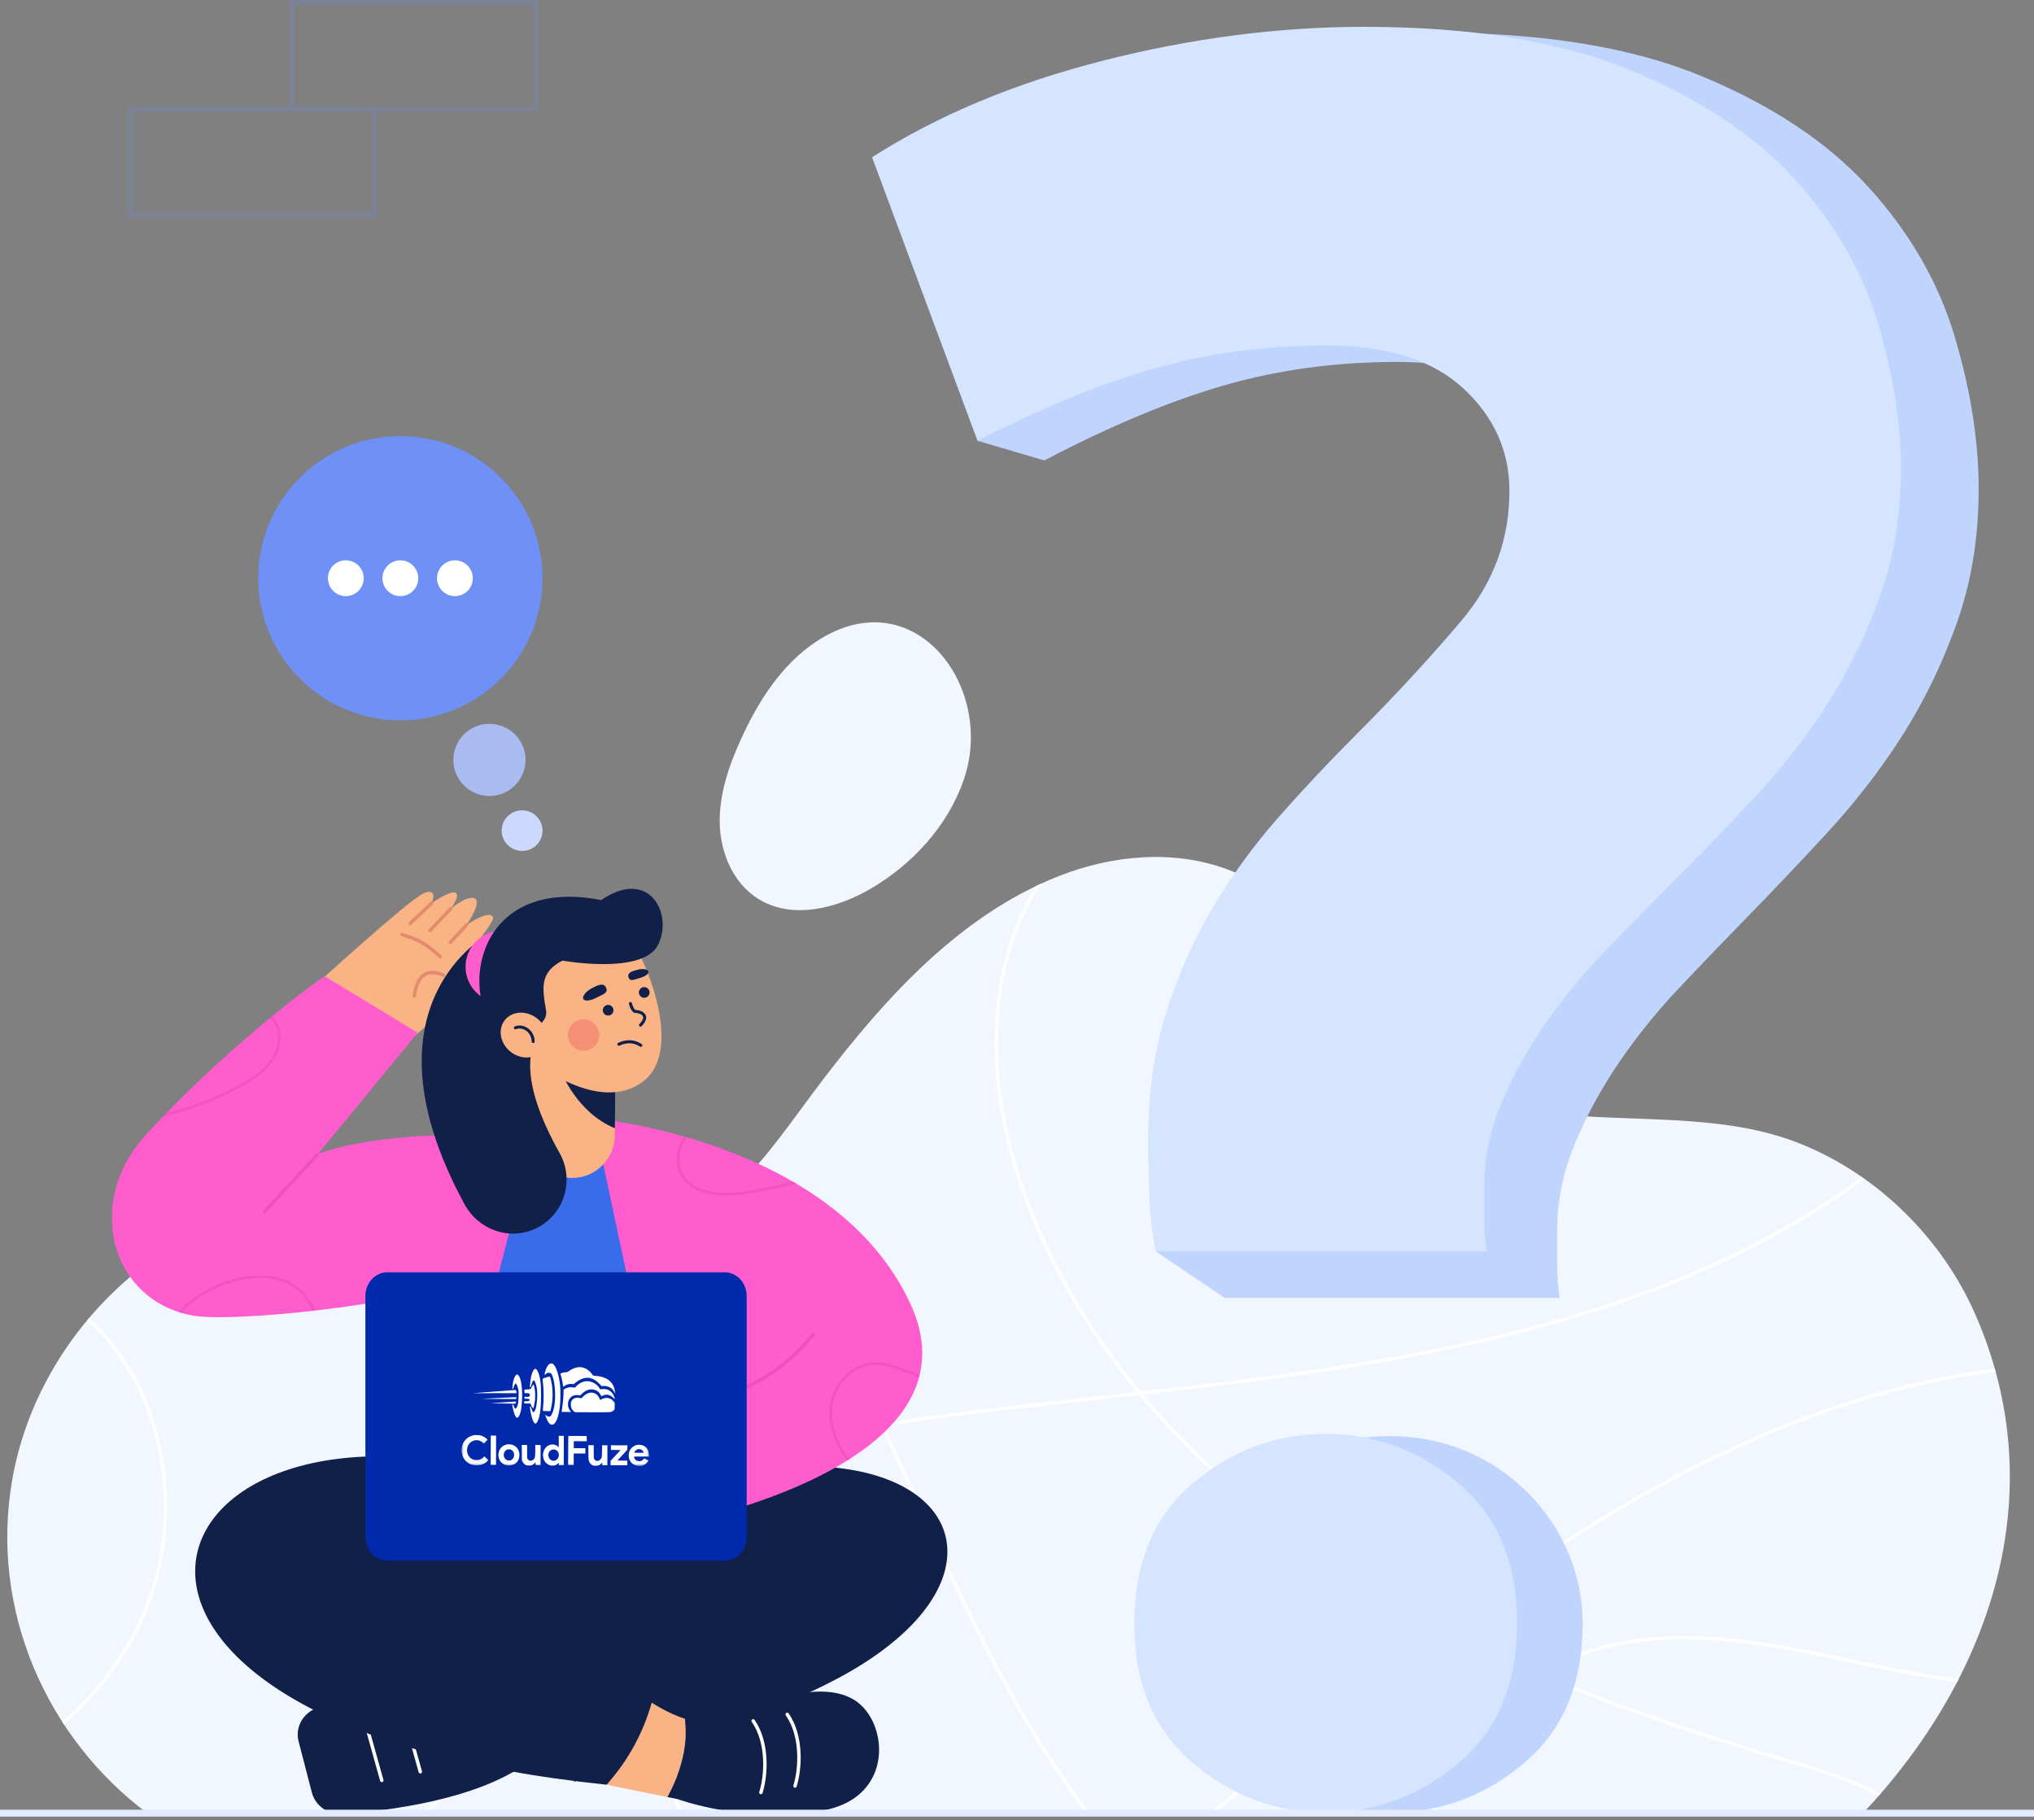 <svg width="476" height="426" viewBox="0 0 476 426" fill="none" xmlns="http://www.w3.org/2000/svg">
<rect x="0" y="0" width="476" height="426" fill="#808080" stroke="none"/>
<path d="M462.215 307.495C454.43 289.788 439.48 275.011 421.521 267.739C402.815 260.163 381.336 262.921 361.633 260.384C344.521 258.18 332.174 250.541 321.956 236.958C312.166 223.944 303.388 209.532 287.38 203.512C274.732 198.755 260.352 200.073 247.781 205.03C224.617 214.163 207.121 233.584 192.386 252.93C178.933 270.594 167.96 289.936 143.077 290.567C118.177 291.198 94.472 276.995 69.401 280.758C36.267 285.733 8.672 313.316 2.89 346.155C-2.53 376.931 11.069 406.781 34.432 424.319H435.994C465.433 393.09 480.88 349.949 462.215 307.495Z" fill="#F1F6FF"/>
<path d="M99.204 424.318H100.309C107.981 415.886 113.99 405.654 117.81 394.297C123.994 375.914 123.733 356.623 117.077 339.975C113.712 331.562 108.855 323.721 104.157 316.138C99.392 308.447 94.466 300.495 91.123 291.974C89.74 288.45 88.719 284.667 88.105 280.807C87.828 280.771 87.551 280.742 87.273 280.708C87.891 284.705 88.941 288.624 90.371 292.269C93.741 300.859 98.687 308.842 103.47 316.563C108.15 324.117 112.989 331.927 116.326 340.274C122.912 356.745 123.167 375.839 117.045 394.04C113.178 405.538 107.042 415.866 99.204 424.318Z" fill="white"/>
<path d="M434.049 389.298C442.323 391.06 450.296 392.642 458.007 393.636C458.14 393.382 458.268 393.125 458.398 392.87C450.623 391.881 442.576 390.288 434.218 388.507C421.492 385.796 407.718 382.861 394.057 382.861C385.598 382.861 377.183 383.987 369.088 386.986C366.021 388.123 363.066 389.564 360.252 391.282C352.943 388.167 345.595 384.766 338.316 381.033C343.598 377.053 348.935 373.157 354.33 369.39C394.375 341.427 431.332 325.574 467.037 321.075C466.965 320.813 466.89 320.552 466.816 320.29C431.016 324.827 393.978 340.72 353.868 368.727C348.359 372.575 342.909 376.556 337.519 380.622C329.333 376.393 321.245 371.745 313.417 366.616C299.219 357.313 282.331 344.034 267.582 326.39C324.737 319.978 382.927 311.899 430.446 280.14C432.251 278.934 434.25 277.512 436.32 275.899C436.091 275.736 435.86 275.576 435.629 275.416C433.644 276.953 431.73 278.311 429.997 279.468C382.49 311.22 324.193 319.236 266.964 325.648C256.542 313.042 247.23 298.234 240.759 281.092C230.679 254.39 231.211 228.186 242.219 209.2C242.697 208.375 243.202 207.563 243.723 206.76C243.263 206.971 242.807 207.19 242.352 207.409C242.068 207.868 241.79 208.329 241.52 208.794C230.39 227.992 229.837 254.447 240.003 281.377C246.44 298.426 255.668 313.175 266.006 325.754C262.693 326.124 259.379 326.49 256.076 326.855C244.159 328.17 231.835 329.531 219.87 331.071C215.502 331.633 211.06 332.289 206.64 333.111C197.166 313.115 186.759 293.607 173.305 276.877C173.113 277.069 172.917 277.255 172.723 277.444C186.061 294.047 196.403 313.409 205.82 333.265C186.543 336.941 167.825 343.852 157.83 359.939C148.496 374.961 148.505 395.727 157.855 421.659C158.179 422.556 158.512 423.44 158.85 424.318H159.715C159.344 423.358 158.976 422.387 158.615 421.385C149.352 395.697 149.319 375.167 158.517 360.365C168.392 344.47 187.008 337.651 206.177 334.019C209.522 341.094 212.753 348.227 215.964 355.317L216.314 356.088C227.466 380.707 239 404.466 254.103 424.319H255.111C239.871 404.429 228.271 380.528 217.05 355.756L216.701 354.984C213.517 347.955 210.313 340.882 206.998 333.866C211.333 333.065 215.689 332.423 219.974 331.872C231.932 330.333 244.251 328.972 256.165 327.658C259.644 327.274 263.131 326.889 266.621 326.499C281.511 344.418 298.614 357.882 312.974 367.291C320.717 372.364 328.713 376.969 336.805 381.162C323.069 391.552 309.707 402.483 296.662 413.156C292.144 416.852 287.575 420.586 282.97 424.319H284.25C288.594 420.794 292.908 417.27 297.173 413.781C310.31 403.033 323.767 392.024 337.601 381.573C344.839 385.297 352.146 388.693 359.416 391.803C349.47 398.128 341.365 407.923 336.463 419.817C335.85 421.306 335.314 422.81 334.818 424.319H335.668C336.136 422.913 336.638 421.512 337.21 420.124C342.125 408.198 350.298 398.413 360.32 392.188C380.643 400.822 400.616 407.231 417.778 412.309L418.424 412.5C425.656 414.638 433.053 416.83 439.596 420.35C439.779 420.141 439.963 419.933 440.145 419.724C433.496 416.116 425.989 413.894 418.653 411.725L418.007 411.534C401.019 406.508 381.276 400.177 361.171 391.672C363.79 390.112 366.532 388.796 369.37 387.744C390.32 379.98 413.552 384.931 434.049 389.298Z" fill="white"/>
<path d="M36.453 336.991C40.019 351.59 38.428 367.356 32.087 380.248C27.933 388.692 21.935 396.336 14.547 402.901C14.694 403.13 14.844 403.356 14.993 403.584C22.501 396.932 28.595 389.177 32.811 380.604C39.235 367.546 40.848 351.579 37.237 336.8C34.415 325.252 28.744 315.471 20.907 308.394C20.732 308.599 20.559 308.805 20.386 309.013C28.092 315.98 33.673 325.614 36.453 336.991Z" fill="white"/>
<path d="M219.219 152.056C226.253 159.244 229.406 171.354 225.528 182.52C221.772 193.331 213.539 202.285 203.648 208.042C195.689 212.674 185.308 215.229 177.481 210.379C171.632 206.754 168.599 199.643 168.431 192.764C168.262 185.885 170.575 179.181 173.434 172.922C177.465 164.1 182.889 155.544 190.97 150.179C202.108 142.784 212.457 145.146 219.219 152.056Z" fill="#F1F6FF"/>
<g opacity="0.2">
<path d="M125.969 26.022H67.719V0H125.969V26.022ZM68.93 24.811H124.758V1.211H68.93V24.811Z" fill="#6F90F7"/>
<path d="M88.078 50.907H29.828V24.885H88.078V50.907ZM31.039 49.696H86.867V26.096H31.039V49.696Z" fill="#6F90F7"/>
</g>
<path d="M457.401 78.638C453.629 66.096 446.995 54.581 437.498 44.054C427.983 33.527 415.004 24.836 398.564 17.963C382.123 11.09 361.235 7.653 335.897 7.653C315.685 7.653 295.086 10.379 274.101 15.83C253.095 21.301 234.876 29.083 219.422 39.195L239.537 94.422L228.756 103.156L244.392 107.751C259.826 99.672 273.888 93.807 286.576 90.153C299.245 86.518 312.706 84.701 326.98 84.701C341.235 84.701 352.028 88.138 359.358 95.011C366.689 101.904 370.344 110.18 370.344 119.897C370.344 131.629 366.572 142.038 359.068 151.143C351.525 160.248 343.208 169.452 334.098 178.755C327.773 185.213 321.623 191.889 315.685 198.763C309.747 205.655 304.486 213.023 299.941 220.923C295.376 228.804 291.721 237.297 288.955 246.402C286.17 255.507 284.796 265.718 284.796 277.035C284.796 280.689 284.874 285.034 285.087 290.091C285.122 291.023 285.171 291.933 285.227 292.83H270.445L286.576 303.738H365.006C364.6 301.309 364.407 298.485 364.407 295.245C364.407 292.006 364.407 289.577 364.407 287.958C364.407 281.084 365.799 274.31 368.565 267.634C371.331 260.958 374.813 254.599 378.971 248.515C383.13 242.452 387.772 236.684 392.936 231.233C398.081 225.762 403.032 220.607 407.79 215.749C414.115 209.29 420.653 202.417 427.383 195.129C434.114 187.841 440.071 180.177 445.216 172.08C450.361 163.982 454.616 155.193 457.982 145.673C461.347 136.173 463.049 125.764 463.049 114.427C463.049 103.109 461.153 91.18 457.401 78.638Z" fill="#C0D5FD"/>
<path d="M310.379 80.849C296.272 80.849 282.968 82.607 270.448 86.124C257.909 89.66 244.013 95.337 228.759 103.155L204.082 36.809C219.355 27.022 237.361 19.491 258.119 14.196C278.859 8.92 299.216 6.282 319.191 6.282C344.231 6.282 364.875 9.608 381.122 16.26C397.37 22.912 410.195 31.322 419.6 41.51C428.985 51.699 435.541 62.842 439.269 74.98C442.977 87.118 444.85 98.663 444.85 109.616C444.85 120.588 443.168 130.661 439.842 139.855C436.516 149.069 432.311 157.575 427.227 165.412C422.142 173.249 416.255 180.665 409.603 187.718C402.951 194.772 396.49 201.424 390.24 207.674C385.537 212.376 380.644 217.365 375.559 222.66C370.456 227.936 365.868 233.517 361.759 239.386C357.649 245.273 354.208 251.428 351.475 257.888C348.742 264.349 347.365 270.905 347.365 277.557C347.365 279.125 347.365 281.476 347.365 284.611C347.365 287.745 347.557 290.479 347.958 292.83H270.448C269.646 288.911 269.168 284.515 268.976 279.622C268.766 274.728 268.69 270.523 268.69 266.987C268.69 256.034 270.047 246.152 272.799 237.34C275.532 228.528 279.145 220.309 283.656 212.682C288.148 205.037 293.347 197.907 299.215 191.236C305.084 184.584 311.162 178.123 317.413 171.873C326.416 162.87 334.635 153.962 342.09 145.15C349.506 136.339 353.234 126.265 353.234 114.911C353.234 105.506 349.621 97.498 342.377 90.827C335.132 84.174 324.466 80.849 310.379 80.849Z" fill="#D5E4FF"/>
<path d="M370.381 379.868C370.381 394.008 365.803 404.919 356.648 412.616C347.493 420.329 337.147 424.17 325.593 424.17C314.023 424.17 303.677 420.329 294.522 412.616C285.382 404.919 280.805 394.008 280.805 379.868C280.805 365.743 285.382 354.832 294.522 347.119C308.615 335.227 329.463 332.576 345.963 340.923C360.604 348.33 370.381 363.371 370.381 379.868Z" fill="#C0D5FD"/>
<path d="M355.037 379.867C355.037 394.007 350.46 404.918 341.304 412.615C332.149 420.328 321.803 424.169 310.249 424.169C298.68 424.169 288.333 420.328 279.178 412.615C270.038 404.918 265.461 394.007 265.461 379.867C265.461 365.742 270.038 354.831 279.178 347.118C288.333 339.421 298.679 335.564 310.249 335.564C321.803 335.564 332.149 339.421 341.304 347.118C350.46 354.831 355.037 365.742 355.037 379.867Z" fill="#D5E4FF"/>
<path d="M122.844 179.393C123.703 174.808 120.682 170.394 116.097 169.535C111.512 168.675 107.099 171.696 106.239 176.281C105.38 180.866 108.401 185.28 112.986 186.139C117.571 186.998 121.984 183.978 122.844 179.393Z" fill="#AABBF1"/>
<path d="M126.886 195.272C127.369 192.693 125.655 190.208 123.058 189.721C120.461 189.234 117.964 190.93 117.481 193.509C116.997 196.088 118.711 198.573 121.308 199.06C123.905 199.547 126.402 197.851 126.886 195.272Z" fill="#CCD8FD"/>
<path d="M117.211 158.835C130.199 145.848 130.199 124.791 117.211 111.804C104.224 98.816 83.167 98.816 70.18 111.804C57.192 124.791 57.192 145.848 70.18 158.835C83.167 171.822 104.224 171.822 117.211 158.835Z" fill="#6F90F7"/>
<path d="M80.924 139.51C83.238 139.51 85.114 137.634 85.114 135.32C85.114 133.006 83.238 131.13 80.924 131.13C78.61 131.13 76.734 133.006 76.734 135.32C76.734 137.634 78.61 139.51 80.924 139.51Z" fill="white"/>
<path d="M93.694 139.51C96.008 139.51 97.884 137.634 97.884 135.32C97.884 133.006 96.008 131.13 93.694 131.13C91.38 131.13 89.504 133.006 89.504 135.32C89.504 137.634 91.38 139.51 93.694 139.51Z" fill="white"/>
<path d="M106.463 139.51C108.777 139.51 110.653 137.634 110.653 135.32C110.653 133.006 108.777 131.13 106.463 131.13C104.149 131.13 102.273 133.006 102.273 135.32C102.273 137.634 104.149 139.51 106.463 139.51Z" fill="white"/>
<path d="M69.877 407.522L72.984 419.501C73.795 422.626 76.815 424.736 80.157 424.509C90.345 423.817 111.514 421.321 123.664 412.366L120.21 395.101C103.505 394.157 87.882 395.087 74.355 399.64C70.968 400.781 69.009 404.176 69.877 407.522Z" fill="#102048"/>
<path d="M89.346 417.059C89.169 417.059 89.007 416.942 88.957 416.764L84.784 401.825C84.725 401.61 84.85 401.387 85.065 401.327C85.281 401.268 85.503 401.393 85.563 401.608L89.735 416.546C89.795 416.761 89.669 416.984 89.454 417.044C89.418 417.054 89.381 417.059 89.346 417.059Z" fill="white"/>
<path d="M98.365 415.038C98.188 415.038 98.026 414.921 97.976 414.742L93.804 399.804C93.744 399.589 93.87 399.366 94.084 399.306C94.301 399.246 94.522 399.372 94.582 399.587L98.754 414.525C98.814 414.74 98.689 414.963 98.474 415.023C98.437 415.033 98.401 415.038 98.365 415.038Z" fill="white"/>
<path d="M108.842 342.767L70.016 354.29L98.85 393.798L140.245 397.09L197.342 372.947L175.645 340.298L108.842 342.767Z" fill="#102048"/>
<path d="M156.704 348.255C241.969 323.014 255.672 398.371 122.637 412.089C117.938 406.801 112.446 397.626 110.266 389.957L180.52 357.492L156.704 348.255Z" fill="#102048"/>
<path d="M160.325 402.262C156.337 400.985 152.516 398.462 152.516 398.462L138.812 402.76L141.953 417.667L156.188 420.559C160.525 412.627 160.778 406.115 160.325 402.262Z" fill="#F9B384"/>
<path d="M110.569 390.479L109.961 389.432C124.617 380.914 162.159 360.451 194.144 354.416L194.369 355.607C162.568 361.607 125.172 381.993 110.569 390.479Z" fill="#102048"/>
<path d="M108.838 342.767C29.473 327.678 8.918 403.949 141.954 417.667C146.653 412.379 150.336 406.131 152.517 398.462C132.081 384.788 109.233 371.792 84.191 359.412L108.838 342.767Z" fill="#102048"/>
<path d="M152.192 398.973C148.417 396.57 144.483 394.03 140.318 391.341C119.411 377.842 95.715 362.543 75.582 353.818L76.064 352.707C96.288 361.471 120.029 376.799 140.975 390.323C145.138 393.012 149.07 395.551 152.842 397.951L152.192 398.973Z" fill="#102048"/>
<path d="M50.607 380.585L49.547 380C52.526 374.607 57.298 370.969 63.729 369.188L64.053 370.355C57.86 372.07 53.462 375.416 50.607 380.585Z" fill="#102048"/>
<path d="M216.254 375.993C213.399 370.824 209.001 367.478 202.809 365.763L203.132 364.596C209.564 366.377 214.335 370.015 217.314 375.408L216.254 375.993Z" fill="#102048"/>
<path d="M134.526 416.997L133.641 416.171C139.989 409.371 143.889 402.193 145.561 394.227L146.746 394.475C145.027 402.665 141.03 410.032 134.526 416.997Z" fill="#102048"/>
<path d="M199.905 397.82C189.737 391.538 170.025 402.392 165.076 402.941C163.634 403.101 161.965 402.785 160.324 402.26C160.777 406.113 160.524 412.625 156.188 420.557L158.605 421.049C158.605 421.049 175.321 427.176 193.054 423.609C209.421 420.317 207.899 402.758 199.905 397.82Z" fill="#102048"/>
<path d="M186.045 418.367C186.005 418.367 185.964 418.361 185.923 418.348C185.711 418.281 185.593 418.055 185.66 417.842C186.868 414.017 187.395 406.491 183.896 401.438C183.769 401.254 183.815 401.003 183.998 400.876C184.181 400.748 184.433 400.794 184.56 400.978C188.224 406.27 187.685 414.108 186.43 418.085C186.375 418.257 186.216 418.367 186.045 418.367Z" fill="white"/>
<path d="M178.072 419.882C178.032 419.882 177.991 419.876 177.951 419.863C177.738 419.796 177.62 419.569 177.687 419.356C178.895 415.531 179.422 408.006 175.923 402.952C175.796 402.769 175.842 402.517 176.025 402.39C176.208 402.263 176.46 402.309 176.587 402.492C180.251 407.785 179.713 415.623 178.457 419.599C178.403 419.772 178.244 419.882 178.072 419.882Z" fill="white"/>
<path d="M94.794 244.425C94.794 244.425 114.781 227.428 114.041 224.198C113.512 221.89 107.85 225.275 107.85 225.275C107.85 225.275 115.791 215.854 115.387 214.71C114.666 212.666 109.174 216.476 109.174 216.476C109.174 216.476 112.886 211.133 111.111 210.263C109.337 209.392 105.468 212.685 105.468 212.685C105.468 212.685 107.728 209.718 106.666 208.94C105.604 208.162 101.023 211.362 101.023 211.362C101.023 211.362 102.667 207.622 99.174 209.04C95.681 210.458 71.191 232.932 71.191 232.932L94.794 244.425Z" fill="#F9B384"/>
<path d="M102.97 224.266C102.873 224.266 102.775 224.231 102.697 224.161C99.267 221.026 97.754 220.265 93.969 219.1C93.755 219.035 93.636 218.809 93.702 218.596C93.767 218.383 93.993 218.263 94.206 218.329C98.128 219.535 99.695 220.323 103.243 223.564C103.407 223.715 103.419 223.97 103.269 224.135C103.188 224.222 103.079 224.266 102.97 224.266Z" fill="#E28B6D"/>
<path d="M96.951 233.485C96.932 233.485 96.914 233.484 96.895 233.481C96.674 233.45 96.52 233.246 96.551 233.026C96.944 230.215 97.828 228.459 99.256 227.656C100.476 226.97 102.063 227.041 103.974 227.866C104.179 227.954 104.273 228.192 104.185 228.396C104.097 228.601 103.859 228.696 103.654 228.607C101.987 227.887 100.641 227.804 99.651 228.36C98.475 229.021 97.701 230.629 97.351 233.137C97.322 233.339 97.149 233.485 96.951 233.485Z" fill="#E28B6D"/>
<path d="M96.005 216.493C95.898 216.493 95.791 216.45 95.712 216.366C95.558 216.204 95.566 215.948 95.728 215.795L100.744 211.068C100.906 210.915 101.162 210.923 101.315 211.085C101.468 211.248 101.46 211.503 101.298 211.656L96.282 216.383C96.204 216.457 96.105 216.493 96.005 216.493Z" fill="#E28B6D"/>
<path d="M100.646 218.108C100.545 218.108 100.445 218.071 100.366 217.995C100.205 217.841 100.2 217.585 100.355 217.424L105.172 212.405C105.327 212.243 105.582 212.238 105.743 212.393C105.904 212.548 105.909 212.803 105.755 212.964L100.937 217.983C100.858 218.066 100.752 218.108 100.646 218.108Z" fill="#E28B6D"/>
<path d="M105.392 220.934C105.293 220.934 105.195 220.898 105.117 220.826C104.954 220.674 104.945 220.418 105.097 220.255L108.876 216.2C109.029 216.038 109.284 216.029 109.447 216.18C109.61 216.333 109.619 216.588 109.467 216.751L105.688 220.806C105.608 220.891 105.5 220.934 105.392 220.934Z" fill="#E28B6D"/>
<path d="M170.295 358.108L97.216 360.935L89.141 294.315C89.141 294.315 113.606 271.11 123.018 262.565L138.908 261.75C188.209 284.159 180.136 312.147 170.295 358.108Z" fill="#3A6BEA"/>
<path d="M138.914 261.75C138.914 261.75 195.317 266.573 213.098 305.217C230.497 343.029 158.995 356.493 158.995 356.493L138.914 261.75Z" fill="#FF5CCE"/>
<path d="M74.44 270.03L97.747 241.667L75.952 228.458C66.86 234.78 49.278 249.098 34.378 265.313C31.09 268.892 28.521 273.073 27.227 277.676C26.123 281.604 25.922 285.483 26.543 289.282C28.16 299.184 35.949 306.825 46.346 308.043C55.226 309.082 89.144 306.428 116.599 298.353L124.674 267.186C120.525 264.832 89.685 264.423 74.44 270.03Z" fill="#FF5CCE"/>
<g opacity="0.8">
<path d="M185.982 277.086C186.104 277.058 186.225 277.03 186.347 277.002C186.092 276.851 185.836 276.705 185.581 276.556C181.447 277.508 177.182 278.48 172.978 278.988C170.452 279.292 162.011 279.849 159.544 274.225C158.316 271.427 159.245 268.315 160.633 266.131C160.43 266.072 160.23 266.016 160.028 265.958C158.607 268.272 157.694 271.518 158.989 274.468C161.623 280.476 170.419 279.906 173.051 279.588C177.376 279.067 181.751 278.061 185.982 277.086Z" fill="#F14FC0"/>
<path d="M212.306 320.668C209.611 319.627 206.827 318.551 203.901 318.827C198.768 319.312 194.375 324.388 194.109 330.142C193.927 334.066 195.425 338.178 198.283 341.794C198.455 341.687 198.627 341.579 198.798 341.47C196.004 337.955 194.538 333.966 194.714 330.171C194.967 324.706 199.113 319.888 203.958 319.43C206.74 319.172 209.337 320.171 212.087 321.233C213.068 321.612 214.066 321.994 215.08 322.319C215.132 322.124 215.183 321.928 215.23 321.731C214.242 321.413 213.266 321.04 212.306 320.668Z" fill="#F14FC0"/>
<path d="M69.943 301.409C66.422 298.496 60.95 297.718 54.934 299.273C49.573 300.66 44.973 303.407 41.812 307.042C42.02 307.109 42.223 307.185 42.434 307.246C45.508 303.798 49.937 301.191 55.086 299.86C60.911 298.352 66.187 299.088 69.558 301.875C71.16 303.2 72.293 304.92 73.116 306.776C73.324 306.753 73.533 306.728 73.742 306.704C72.88 304.707 71.679 302.843 69.943 301.409Z" fill="#F14FC0"/>
<path d="M38.109 261.353C44.708 259.714 51.146 257.411 57.085 253.99C59.329 252.698 61.863 251.049 63.645 248.63C65.541 246.055 66.171 242.99 65.33 240.431C65 239.428 64.417 238.546 63.687 237.84C63.532 237.966 63.377 238.094 63.221 238.222C63.902 238.87 64.448 239.687 64.754 240.621C65.534 242.993 64.937 245.854 63.157 248.271C61.442 250.6 58.973 252.204 56.783 253.465C51.182 256.692 45.123 258.923 38.899 260.536C38.635 260.807 38.372 261.08 38.109 261.353Z" fill="#F14FC0"/>
</g>
<path d="M144.073 246.938L144.062 247.972L143.899 264.035L143.878 265.775C143.848 268.499 142.732 270.966 140.93 272.757C139.138 274.539 136.671 275.655 133.938 275.675C128.43 275.706 123.925 271.283 123.874 265.765L123.68 245.914L144.073 246.938Z" fill="#F9B384"/>
<path d="M144.063 247.973L143.899 264.036C134.972 260.401 131.297 250.737 131.297 250.737L144.063 247.973Z" fill="#102048"/>
<path d="M147.595 219.942C150.795 223.781 160.136 245.536 150.667 252.958C140.01 261.311 123.793 247.584 123.793 247.584L121.617 222.245L135.694 218.534L147.595 219.942Z" fill="#F9B384"/>
<path d="M114.444 218.545C114.444 218.545 83.221 234.83 108.68 281.772C111.95 287.801 119.192 290.433 125.388 287.491C132.034 284.335 134.551 276.215 130.942 269.804C126.778 262.406 122.758 252.879 124.474 245.79L114.444 218.545Z" fill="#102048"/>
<path d="M123.362 232.226C126.661 228.928 126.661 223.58 123.362 220.282C120.064 216.983 114.716 216.983 111.418 220.282C108.119 223.58 108.119 228.928 111.418 232.226C114.716 235.525 120.064 235.525 123.362 232.226Z" fill="#FF5CCE"/>
<path d="M127.782 236.403C126.869 231.134 126.313 227.52 131.639 224.805C131.639 224.805 150.408 228.217 153.991 221.136C157.574 214.055 152.114 202.879 140.682 210.642C111.419 204.926 107.495 232.312 116.367 241.441L125.125 240.097C126.887 239.826 128.086 238.16 127.782 236.403Z" fill="#102048"/>
<path d="M142.314 237.664C143.003 237.664 143.562 237.106 143.562 236.417C143.562 235.728 143.003 235.169 142.314 235.169C141.625 235.169 141.066 235.728 141.066 236.417C141.066 237.106 141.625 237.664 142.314 237.664Z" fill="#102048"/>
<path d="M150.763 233.507C151.452 233.507 152.011 232.949 152.011 232.259C152.011 231.57 151.452 231.012 150.763 231.012C150.074 231.012 149.516 231.57 149.516 232.259C149.516 232.949 150.074 233.507 150.763 233.507Z" fill="#102048"/>
<path d="M149.896 240.258C149.809 240.258 149.721 240.226 149.653 240.161C149.512 240.026 149.506 239.803 149.641 239.661C150.141 239.134 150.689 238.394 150.459 237.857C150.219 237.299 149.208 237.059 148.745 237.059C147.749 237.059 147.271 235.288 147.186 234.933C147.14 234.743 147.256 234.552 147.446 234.507C147.635 234.459 147.827 234.577 147.872 234.767C148.054 235.515 148.466 236.352 148.745 236.352C149.221 236.352 150.678 236.577 151.108 237.578C151.415 238.293 151.093 239.158 150.153 240.148C150.083 240.221 149.99 240.258 149.896 240.258Z" fill="#102048"/>
<path d="M149.961 244.994C149.892 244.994 149.824 244.974 149.763 244.933C147.414 243.348 145.042 244.677 145.018 244.691C144.849 244.788 144.633 244.73 144.535 244.561C144.438 244.392 144.496 244.176 144.666 244.078C144.778 244.014 147.448 242.518 150.158 244.348C150.32 244.457 150.363 244.677 150.253 244.838C150.185 244.94 150.074 244.994 149.961 244.994Z" fill="#102048"/>
<path d="M141.769 231.014C142.479 232.35 141.241 232.618 139.792 233.388C138.343 234.158 136.859 234.44 136.52 233.802C136.182 233.165 137.082 232.024 138.531 231.254C139.981 230.484 141.219 229.979 141.769 231.014Z" fill="#102048"/>
<path d="M147.055 228.602C147.367 229.795 148.256 229.272 149.55 228.934C150.844 228.595 151.889 227.945 151.74 227.377C151.591 226.808 150.421 226.621 149.128 226.96C147.834 227.298 146.814 227.679 147.055 228.602Z" fill="#102048"/>
<path opacity="0.4" d="M139.069 244.943C140.563 243.565 140.657 241.238 139.279 239.744C137.901 238.25 135.573 238.156 134.08 239.534C132.586 240.911 132.492 243.239 133.87 244.733C135.247 246.227 137.575 246.321 139.069 244.943Z" fill="#EB5D60"/>
<path d="M127.068 245.693C128.749 243.514 128.105 240.199 125.63 238.289C123.154 236.378 119.784 236.596 118.103 238.775C116.421 240.953 117.066 244.268 119.541 246.179C122.017 248.089 125.387 247.872 127.068 245.693Z" fill="#F9B384"/>
<path d="M124.772 244.101C124.577 244.101 124.418 243.943 124.418 243.748C124.418 242.705 123.91 241.74 123.059 241.168C122.331 240.678 121.462 240.564 120.737 240.859C120.556 240.932 120.35 240.846 120.276 240.665C120.203 240.485 120.289 240.279 120.47 240.205C121.414 239.82 122.529 239.96 123.453 240.582C124.5 241.285 125.125 242.469 125.125 243.748C125.125 243.943 124.967 244.101 124.772 244.101Z" fill="#102048"/>
<path d="M74.139 269.743L61.391 283.534L61.984 284.082L74.732 270.291L74.139 269.743Z" fill="#F14FC0"/>
<path d="M163.958 329.02L163.723 328.248C173.003 325.419 182.01 322.035 190.173 311.828L190.803 312.332C182.497 322.72 173.365 326.154 163.958 329.02Z" fill="#F14FC0"/>
<path d="M169.6 297.751H90.653C87.813 297.751 85.512 300.241 85.512 303.312V359.678C85.512 362.75 87.813 365.24 90.653 365.24H169.6C172.44 365.24 174.741 362.75 174.741 359.678V303.312C174.741 300.241 172.439 297.751 169.6 297.751Z" fill="#0129AC"/>
<path d="M128.657 319.167C128.233 319.372 127.812 320.097 127.564 321.046C127.443 321.513 127.432 321.632 127.486 321.686C127.546 321.746 127.578 321.73 127.671 321.606C127.9 321.297 128.389 321.163 128.79 321.306C129.138 321.427 129.525 322.464 129.715 323.79C130.033 326.054 129.971 328.219 129.553 329.813C129.399 330.404 129.136 331.055 128.972 331.266C128.907 331.341 128.776 331.444 128.678 331.482C128.45 331.579 128.081 331.474 127.783 331.229C127.664 331.136 127.572 331.076 127.572 331.092C127.572 331.195 127.986 332.234 128.148 332.522C128.488 333.142 128.785 333.403 129.165 333.405C130.012 333.408 130.658 331.955 131.01 329.27C131.177 328.006 131.198 325.227 131.056 324.022C130.792 321.834 130.217 320.019 129.574 319.349C129.341 319.104 129.298 319.077 129.075 319.076C128.945 319.076 128.755 319.119 128.657 319.167Z" fill="white"/>
<path d="M135.266 319.965C134.517 320.066 133.723 320.41 133.01 320.956C132.814 321.113 132.754 321.123 132.249 321.154C131.809 321.18 131.652 321.212 131.423 321.33C131.265 321.406 131.135 321.481 131.135 321.497C131.135 321.508 131.204 321.742 131.296 322.019C131.489 322.633 131.644 323.339 131.723 324.034L131.786 324.561L132.091 324.35C132.254 324.231 132.526 324.086 132.695 324.021C133.043 323.892 133.711 323.835 134.031 323.906C134.242 323.956 134.253 323.951 134.678 323.594C135.773 322.67 137.023 322.267 138.075 322.493C138.883 322.665 139.55 323.08 140.318 323.886L140.794 324.387L141.109 324.35C141.744 324.282 142.607 324.529 143.088 324.916C143.359 325.129 143.64 325.52 143.801 325.89L143.936 326.211L143.905 325.776C143.777 323.751 142.354 322.384 140.031 322.056C139.808 322.022 139.445 321.978 139.217 321.96L138.804 321.926L138.551 321.578C137.702 320.414 136.467 319.807 135.266 319.965Z" fill="white"/>
<path d="M125.126 320.38C124.865 320.525 124.553 321.149 124.322 322C124.179 322.537 123.977 324.327 124.036 324.566C124.106 324.837 124.209 324.708 124.331 324.198C124.529 323.401 124.769 322.962 124.97 323.044C125.1 323.094 125.359 323.697 125.503 324.278C125.803 325.484 125.819 327.042 125.541 328.913C125.474 329.374 125.408 329.613 125.244 329.954C124.883 330.723 124.709 330.68 124.403 329.745C124.199 329.136 124.091 329.011 124.019 329.298C123.964 329.505 124.317 331.259 124.558 332.014C124.853 332.921 125.167 333.297 125.472 333.103C125.668 332.973 126.029 332.204 126.188 331.58C126.469 330.48 126.617 328.749 126.625 326.475C126.634 323.767 126.401 322.099 125.868 320.974C125.712 320.653 125.604 320.495 125.479 320.419C125.279 320.294 125.289 320.294 125.126 320.38Z" fill="white"/>
<path d="M120.798 321.765C120.412 322.068 120.094 322.973 119.975 324.129C119.925 324.584 119.902 324.991 119.918 325.04C119.982 325.203 120.07 325.084 120.213 324.629C120.421 323.967 120.601 323.697 120.769 323.8C120.878 323.866 121.179 324.61 121.275 325.045C121.355 325.393 121.376 325.702 121.373 326.592C121.367 328.237 121.168 329.197 120.765 329.575C120.542 329.786 120.455 329.682 120.176 328.905C120.079 328.65 119.965 328.574 119.905 328.736C119.888 328.785 119.92 329.067 119.984 329.372C120.24 330.653 120.546 331.485 120.855 331.714C120.996 331.817 121.017 331.817 121.148 331.747C121.453 331.575 121.798 330.784 121.958 329.861C122.008 329.601 122.082 328.831 122.133 328.142C122.35 325.114 121.974 322.404 121.249 321.794C121.049 321.625 120.983 321.619 120.798 321.765Z" fill="white"/>
<path d="M127.995 322.273C127.642 322.364 127.098 322.595 126.989 322.698C126.968 322.72 126.999 323.1 127.057 323.55C127.274 325.195 127.287 327.529 127.084 329.515C127.051 329.862 127.039 330.161 127.06 330.183C127.077 330.204 127.478 330.222 127.945 330.224L128.792 330.227L128.864 329.983C128.908 329.847 128.996 329.419 129.068 329.034C129.466 326.924 129.388 324.638 128.847 322.585C128.734 322.172 128.729 322.167 128.56 322.172C128.468 322.171 128.213 322.219 127.995 322.273Z" fill="white"/>
<path d="M136.64 323.332C135.933 323.536 135.335 323.903 134.855 324.417L134.55 324.741L134.127 324.68C133.394 324.574 132.622 324.718 132.138 325.053L131.882 325.226L131.88 325.942C131.877 326.908 131.792 327.89 131.591 329.263C131.502 329.886 131.43 330.407 131.43 330.413C131.43 330.423 131.934 330.431 132.548 330.433L133.666 330.437L133.499 330.246C132.779 329.424 132.719 328.16 133.346 327.25C133.778 326.627 134.685 326.332 135.542 326.536C135.754 326.585 135.754 326.585 136.168 326.196C137.056 325.353 137.937 325.025 138.859 325.185C139.608 325.319 140.193 325.738 140.532 326.385L140.732 326.766L140.987 326.637C141.901 326.184 142.84 326.383 143.597 327.189C143.9 327.51 143.916 327.494 143.788 327.048C143.38 325.658 142.269 324.905 140.911 325.09C140.526 325.143 140.483 325.137 140.418 325.05C140.38 324.996 140.239 324.8 140.11 324.615C139.364 323.559 137.819 322.989 136.64 323.332Z" fill="white"/>
<path d="M124.676 324.21C124.578 324.345 124.431 324.589 124.349 324.762C124.179 325.12 124.201 325.109 123.283 325.166L122.696 325.202L122.728 325.446C122.744 325.576 122.76 325.772 122.759 325.869L122.759 326.043L123.155 326.023C123.465 326.002 123.584 326.013 123.736 326.095C124.099 326.287 124.125 326.656 123.782 326.834C123.635 326.915 123.516 326.925 123.179 326.907L122.756 326.879L122.754 327.34L123.204 327.336C123.699 327.333 123.948 327.431 123.947 327.632C123.947 327.833 123.697 327.93 123.181 327.928L122.709 327.926L122.675 328.083C122.598 328.452 122.565 328.436 123.407 328.455L124.178 328.474L124.237 328.718C124.274 328.86 124.355 329.055 124.414 329.159C124.538 329.36 124.793 329.622 124.831 329.584C124.88 329.535 125.134 328.222 125.201 327.691C125.336 326.546 125.206 324.852 124.926 324.162L124.851 323.972L124.676 324.21Z" fill="white"/>
<path d="M115.813 325.649C113.141 325.846 110.865 326.011 110.762 326.027C110.659 326.043 111.131 326.05 111.815 326.036C112.5 326.028 114.818 326.026 116.962 326.033L120.86 326.047L120.861 325.906C120.861 325.727 120.749 325.287 120.706 325.292C120.689 325.297 118.484 325.458 115.813 325.649Z" fill="white"/>
<path d="M137.858 325.972C137.369 326.112 136.923 326.381 136.476 326.819L136.045 327.235L135.66 327.147C134.949 326.998 134.325 327.159 133.938 327.592C133.665 327.9 133.594 328.117 133.592 328.671C133.589 329.43 133.832 329.952 134.362 330.323L134.606 330.492L138.515 330.506C140.985 330.515 142.554 330.499 142.777 330.462C143.19 330.398 143.532 330.215 143.712 329.966C143.827 329.809 143.838 329.722 143.857 329.071C143.881 328.36 143.876 328.344 143.73 328.131C143.503 327.8 143.14 327.489 142.772 327.314C142.186 327.035 141.372 327.108 140.692 327.502C140.425 327.658 140.398 327.664 140.398 327.561C140.399 327.409 140.01 326.712 139.8 326.495C139.334 326.015 138.51 325.79 137.858 325.972Z" fill="white"/>
<path d="M116.377 327.173L112.576 327.36L116.664 327.386L120.747 327.406L120.802 327.265C120.906 326.994 120.884 326.972 120.52 326.976C120.33 326.981 118.468 327.072 116.377 327.173Z" fill="white"/>
<mask id="mask0_5130_3768" style="mask-type:luminance" maskUnits="userSpaceOnUse" x="108" y="319" width="44" height="25">
<path d="M108.085 319L152 319.157L151.915 343.091L108 342.934L108.085 319Z" fill="white"/>
</mask>
<g mask="url(#mask0_5130_3768)">
<path d="M117.591 328.207L114.686 328.397L115.858 328.412C116.504 328.414 117.84 328.441 118.822 328.466L120.619 328.505L120.68 328.294C120.762 328.006 120.757 328.001 120.621 328.006C120.55 328.011 119.187 328.104 117.591 328.207Z" fill="white"/>
</g>
<mask id="mask1_5130_3768" style="mask-type:luminance" maskUnits="userSpaceOnUse" x="108" y="319" width="44" height="25">
<path d="M108.085 319L152 319.157L151.915 343.091L108 342.934L108.085 319Z" fill="white"/>
</mask>
<g mask="url(#mask1_5130_3768)">
<path d="M110.861 335.873C110.801 335.884 110.573 335.954 110.35 336.029C108.871 336.534 107.927 337.958 108.013 339.565C108.104 341.416 109.479 342.815 111.319 342.93C112.41 342.999 113.573 342.548 114.14 341.839L114.255 341.693L113.806 341.262L113.362 340.827L113.062 341.108C112.627 341.519 112.257 341.669 111.643 341.689C110.644 341.723 109.907 341.281 109.498 340.395C109.266 339.906 109.231 339.173 109.407 338.604C109.582 338.029 110.002 337.536 110.53 337.283C111.351 336.885 112.198 336.974 112.885 337.531L113.232 337.808L113.673 337.365L114.114 336.927L113.822 336.66C113.46 336.328 112.912 336.033 112.457 335.922C112.137 335.846 111.132 335.815 110.861 335.873Z" fill="white"/>
</g>
<path d="M114.84 339.378L114.828 342.797L116.077 342.802L116.101 335.963L114.853 335.959L114.84 339.378Z" fill="white"/>
<path d="M130.764 337.373C130.772 338.122 130.759 338.729 130.737 338.729C130.716 338.729 130.672 338.68 130.64 338.62C130.543 338.436 130.115 338.184 129.746 338.091C128.933 337.887 128.019 338.269 127.517 339.022C127.129 339.601 126.98 340.355 127.124 341.05C127.295 341.881 127.7 342.436 128.388 342.775C128.773 342.972 128.833 342.983 129.289 342.985C129.718 342.986 129.821 342.965 130.093 342.835C130.261 342.755 130.474 342.603 130.567 342.501C130.659 342.398 130.746 342.311 130.763 342.311C130.779 342.312 130.789 342.431 130.789 342.583L130.788 342.854L131.928 342.858L131.952 336.02L130.753 336.016L130.764 337.373ZM130.029 339.302C130.837 339.642 131.045 340.76 130.429 341.442C129.922 342.005 129.135 341.991 128.632 341.414C128.459 341.218 128.298 340.772 128.299 340.512C128.3 340.257 128.459 339.839 128.622 339.639C128.949 339.244 129.558 339.1 130.029 339.302Z" fill="white"/>
<mask id="mask2_5130_3768" style="mask-type:luminance" maskUnits="userSpaceOnUse" x="108" y="319" width="44" height="25">
<path d="M108.085 319L152 319.157L151.915 343.091L108 342.934L108.085 319Z" fill="white"/>
</mask>
<g mask="url(#mask2_5130_3768)">
<path d="M133.017 336.061C132.995 336.077 132.974 337.618 132.967 339.48L132.955 342.861L134.258 342.866L134.268 340.152L136.982 340.162L136.987 338.913L134.272 338.904L134.278 337.275L137.324 337.286L137.309 336.673L137.295 336.065L135.173 336.041C134.006 336.032 133.039 336.039 133.017 336.061Z" fill="white"/>
</g>
<mask id="mask3_5130_3768" style="mask-type:luminance" maskUnits="userSpaceOnUse" x="108" y="319" width="44" height="25">
<path d="M108.085 319L152 319.157L151.915 343.091L108 342.934L108.085 319Z" fill="white"/>
</mask>
<g mask="url(#mask3_5130_3768)">
<path d="M118.641 338.034C117.098 338.322 116.262 339.877 116.804 341.436C117.143 342.403 118.194 343.048 119.296 342.959C120.736 342.84 121.635 341.79 121.548 340.33C121.517 339.787 121.383 339.385 121.092 338.966C120.854 338.618 120.334 338.241 119.927 338.12C119.575 338.016 118.961 337.97 118.641 338.034ZM119.787 339.368C120.55 339.914 120.475 341.265 119.659 341.674C119.039 341.981 118.334 341.735 118.016 341.093C117.698 340.457 117.989 339.557 118.609 339.272C118.952 339.115 119.484 339.161 119.787 339.368Z" fill="white"/>
</g>
<mask id="mask4_5130_3768" style="mask-type:luminance" maskUnits="userSpaceOnUse" x="108" y="319" width="44" height="25">
<path d="M108.085 319L152 319.157L151.915 343.091L108 342.934L108.085 319Z" fill="white"/>
</mask>
<g mask="url(#mask4_5130_3768)">
<path d="M149.045 338.143C148.459 338.265 147.849 338.692 147.51 339.217C146.997 340.018 147.009 341.245 147.533 342.023C148.338 343.22 150.183 343.444 151.24 342.476C151.376 342.352 151.556 342.151 151.637 342.032L151.79 341.81L150.771 341.297L150.57 341.519C150.281 341.838 150.009 341.956 149.591 341.954C149.173 341.948 148.82 341.794 148.621 341.528C148.469 341.332 148.324 340.962 148.368 340.897C148.379 340.87 149.177 340.857 150.132 340.86L151.875 340.866L151.844 340.394C151.808 339.791 151.701 339.444 151.431 339.03C151.188 338.666 150.814 338.388 150.375 338.234C150.044 338.119 149.377 338.079 149.045 338.143ZM149.921 339.177C150.182 339.254 150.43 339.466 150.56 339.728C150.619 339.841 150.668 339.95 150.668 339.966C150.668 339.983 150.168 339.992 149.555 339.99C148.311 339.985 148.333 339.991 148.6 339.628C148.917 339.19 149.39 339.028 149.921 339.177Z" fill="white"/>
</g>
<path d="M122.121 339.93L122.131 341.71L122.271 342.009C122.46 342.411 122.633 342.607 122.98 342.799C123.24 342.946 123.31 342.963 123.783 342.964C124.239 342.966 124.337 342.95 124.608 342.815C124.782 342.729 125.006 342.567 125.104 342.448C125.207 342.334 125.305 342.237 125.322 342.237C125.343 342.237 125.359 342.373 125.359 342.536L125.358 342.834L126.498 342.838L126.514 338.171L125.266 338.166L125.261 339.458C125.256 340.951 125.211 341.184 124.885 341.525C124.694 341.725 124.395 341.854 124.14 341.853C123.895 341.847 123.576 341.645 123.468 341.422C123.36 341.215 123.355 341.112 123.36 339.679L123.366 338.16L122.111 338.155L122.121 339.93Z" fill="white"/>
<path d="M137.694 339.8C137.688 341.472 137.72 341.754 137.952 342.216C138.092 342.488 138.357 342.744 138.655 342.897C138.861 342.996 138.996 343.018 139.393 343.019C139.99 343.021 140.338 342.887 140.67 342.53C140.79 342.4 140.904 342.292 140.915 342.292C140.932 342.292 140.942 342.428 140.942 342.591L140.941 342.889L142.135 342.893L142.152 338.226L140.914 338.221L140.887 339.589C140.866 340.848 140.855 340.984 140.751 341.206C140.357 342.029 139.374 342.14 139.04 341.395C138.949 341.194 138.938 341.015 138.943 339.691L138.948 338.214L137.7 338.21L137.694 339.8Z" fill="white"/>
<path d="M142.962 338.772L142.96 339.315L144.094 339.33L145.234 339.35L144.063 340.605L142.896 341.86L142.893 342.897L146.801 342.911L146.805 341.825L145.643 341.81L144.482 341.79L145.648 340.535L146.814 339.28L146.818 338.243L142.964 338.229L142.962 338.772Z" fill="white"/>
<path d="M476 423.515H0V425.13H476V423.515Z" fill="#E1EBFD"/>
</svg>
